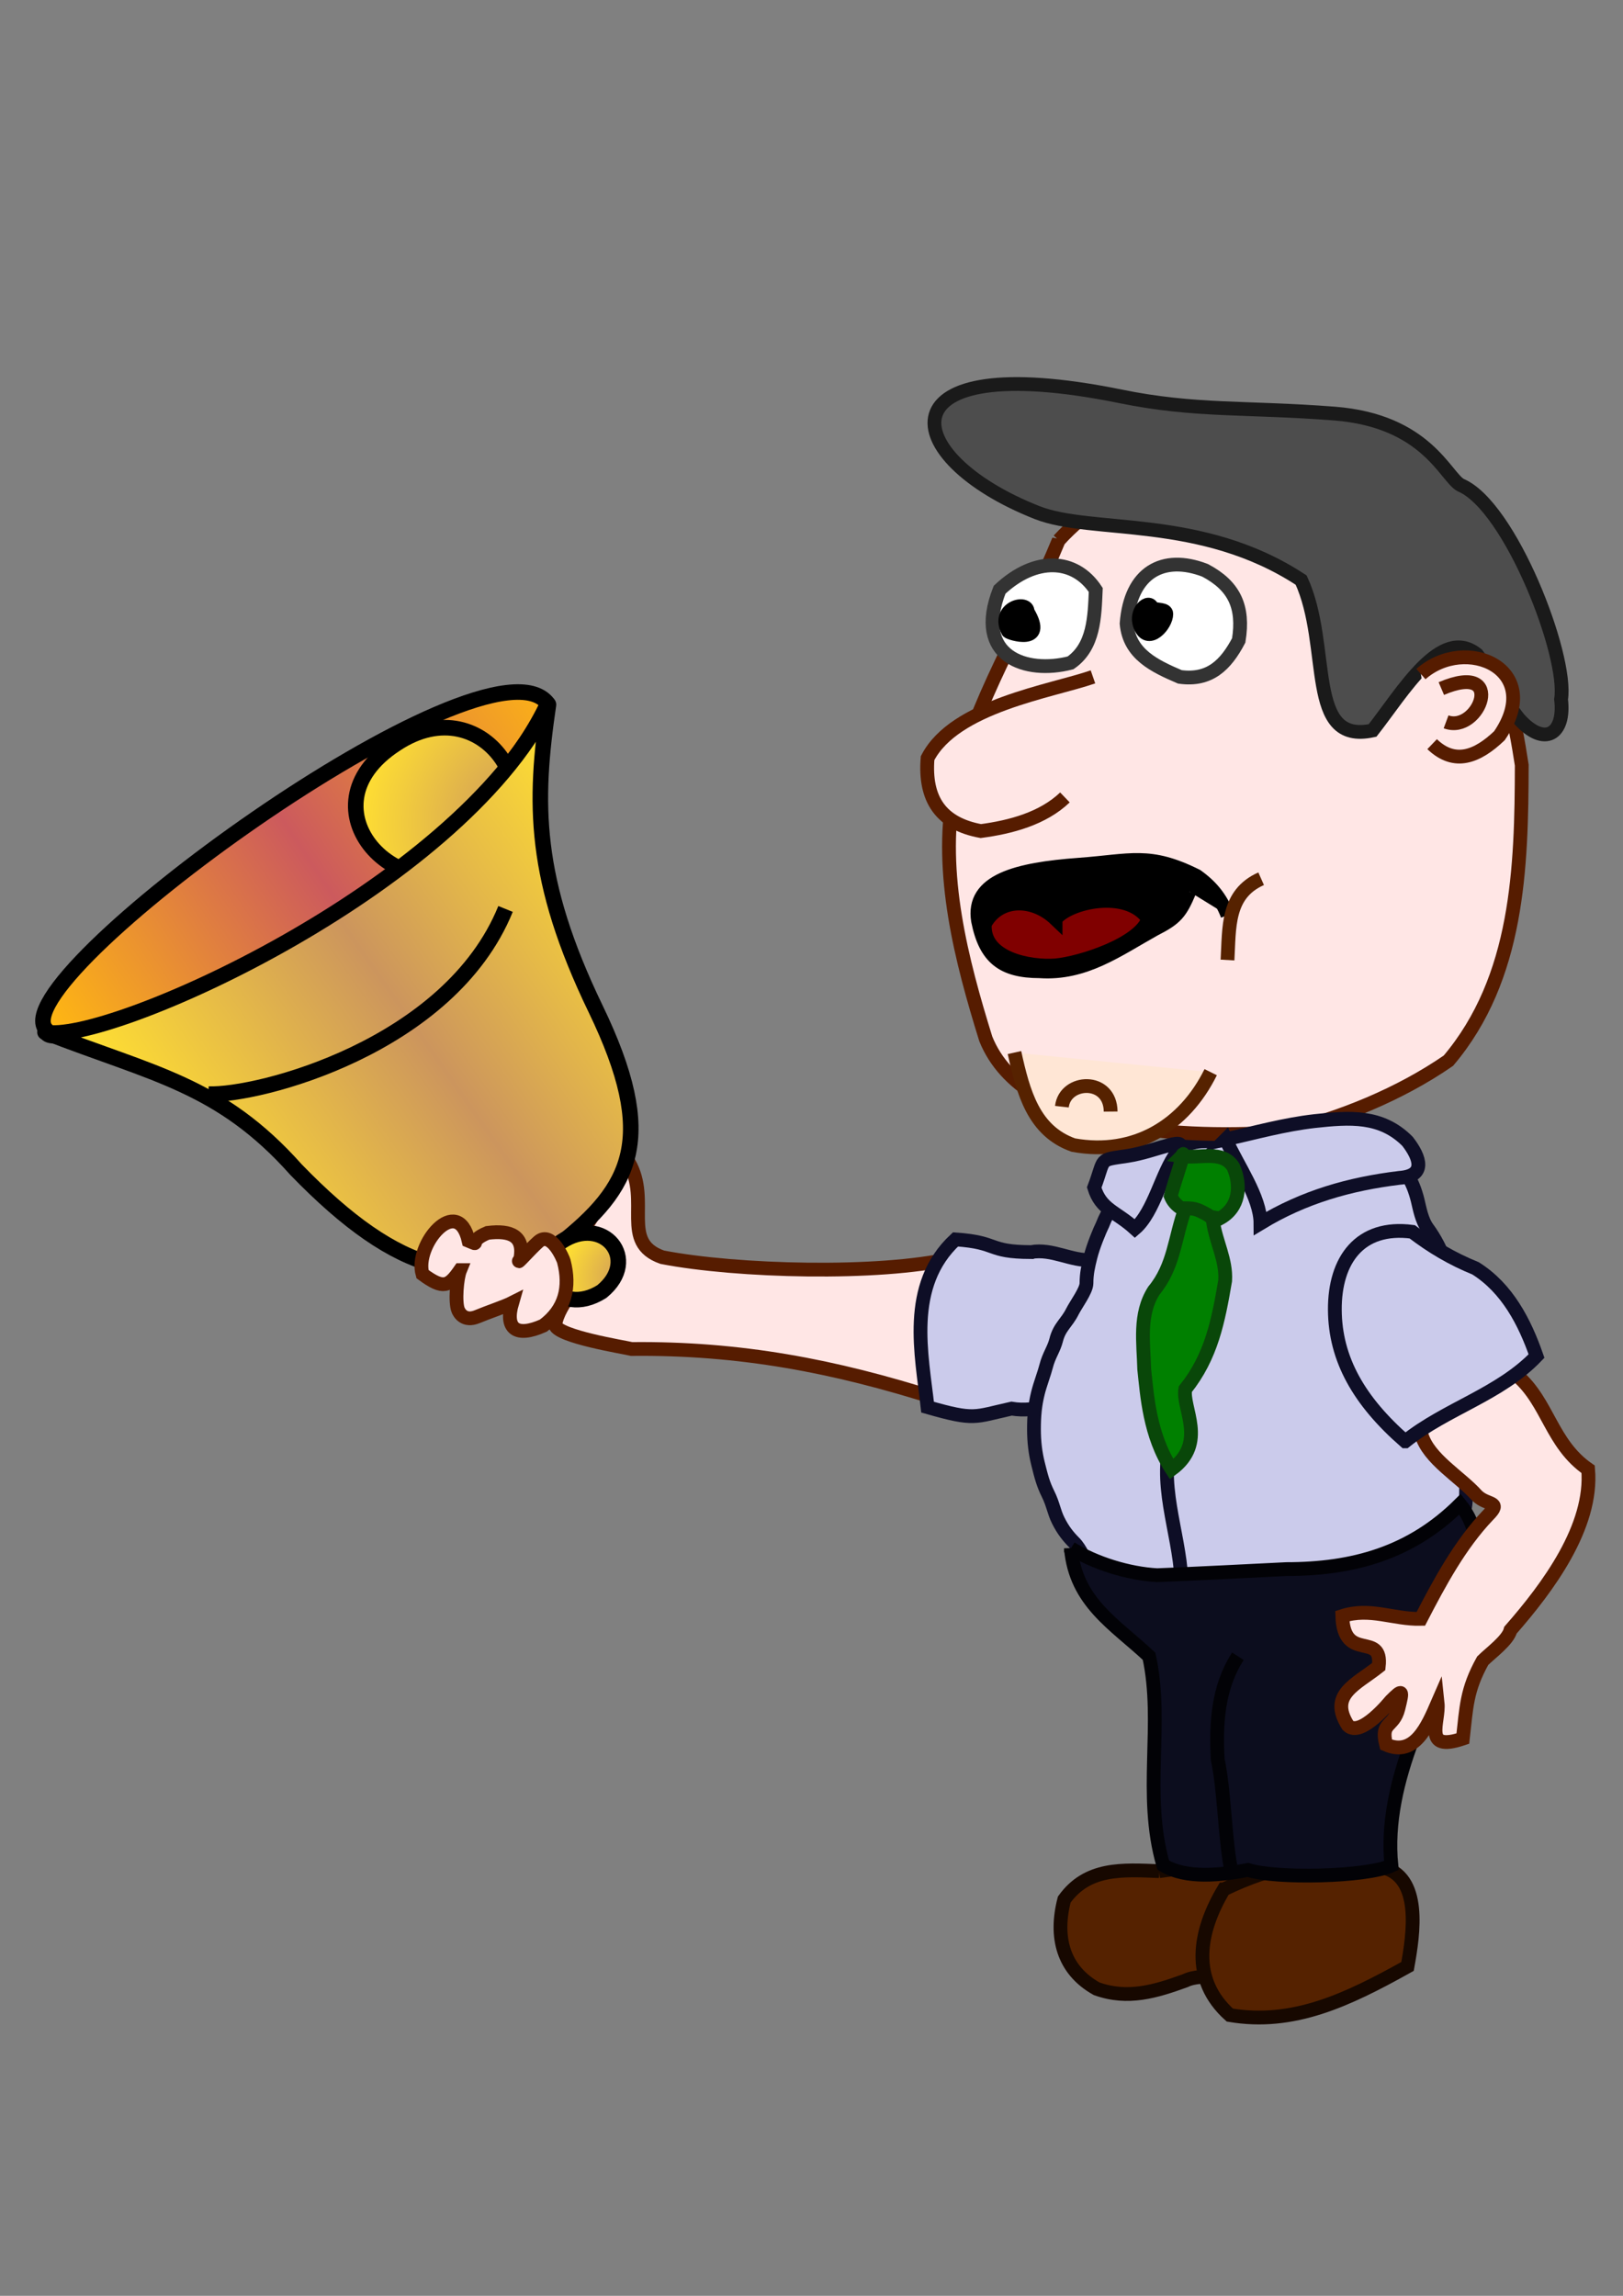<?xml version="1.0" encoding="UTF-8" standalone="no"?>
<!-- Created with Inkscape (http://www.inkscape.org/) -->

<svg
   xmlns:dc="http://purl.org/dc/elements/1.1/"
   xmlns:cc="http://creativecommons.org/ns#"
   xmlns:rdf="http://www.w3.org/1999/02/22-rdf-syntax-ns#"
   xmlns:svg="http://www.w3.org/2000/svg"
   xmlns="http://www.w3.org/2000/svg"
   xmlns:xlink="http://www.w3.org/1999/xlink"
   xmlns:sodipodi="http://sodipodi.sourceforge.net/DTD/sodipodi-0.dtd"
   xmlns:inkscape="http://www.inkscape.org/namespaces/inkscape"
   width="744.094"
   height="1052.362"
   id="svg2"
   version="1.1"
   inkscape:version="0.48.4 r9939"
   sodipodi:docname="Man Holding a lamp.svg">
  <rect width="100%" height="100%" fill="#808080" stroke="none"/>
  <defs
     id="defs4">
    <linearGradient
       spreadMethod="reflect"
       gradientUnits="userSpaceOnUse"
       y2="813.284"
       x2="26.956"
       y1="813.285"
       x1="120.971"
       id="linearGradient562"
       xlink:href="#linearGradient563"
       gradientTransform="scale(2.104,0.475)" />
    <linearGradient
       spreadMethod="reflect"
       gradientUnits="userSpaceOnUse"
       y2="263.856"
       x2="68.627"
       y1="261.134"
       x1="226.291"
       id="linearGradient561"
       xlink:href="#linearGradient556"
       gradientTransform="scale(1.136,0.88)" />
    <radialGradient
       spreadMethod="pad"
       gradientUnits="userSpaceOnUse"
       r="44.683"
       fy="47.873"
       fx="215.952"
       cy="47.873"
       cx="215.952"
       id="radialGradient560"
       xlink:href="#linearGradient556"
       gradientTransform="scale(1.067,0.938)" />
    <radialGradient
       spreadMethod="pad"
       gradientUnits="userSpaceOnUse"
       r="105.413"
       fy="299.079"
       fx="122.403"
       cy="299.079"
       cx="122.403"
       id="radialGradient559"
       xlink:href="#linearGradient556"
       gradientTransform="scale(1.038,0.963)" />
    <linearGradient
       id="linearGradient556">
      <stop
         id="stop557"
         offset="0"
         style="stop-color:#cc955d;stop-opacity:1;" />
      <stop
         id="stop558"
         offset="1"
         style="stop-color:#ffdf32;stop-opacity:1;" />
    </linearGradient>
    <linearGradient
       id="linearGradient563">
      <stop
         id="stop564"
         offset="0"
         style="stop-color:#cc5a5d;stop-opacity:1;" />
      <stop
         id="stop565"
         offset="1"
         style="stop-color:#ffb712;stop-opacity:1;" />
    </linearGradient>
    <linearGradient
       inkscape:collect="always"
       xlink:href="#linearGradient563"
       id="linearGradient3337"
       gradientUnits="userSpaceOnUse"
       gradientTransform="scale(2.104,0.475)"
       spreadMethod="reflect"
       x1="120.971"
       y1="813.285"
       x2="26.956"
       y2="813.284" />
    <radialGradient
       inkscape:collect="always"
       xlink:href="#linearGradient556"
       id="radialGradient3339"
       gradientUnits="userSpaceOnUse"
       gradientTransform="scale(1.038,0.963)"
       spreadMethod="pad"
       cx="122.403"
       cy="299.079"
       fx="122.403"
       fy="299.079"
       r="105.413" />
    <linearGradient
       inkscape:collect="always"
       xlink:href="#linearGradient556"
       id="linearGradient3341"
       gradientUnits="userSpaceOnUse"
       gradientTransform="scale(1.136,0.88)"
       spreadMethod="reflect"
       x1="226.291"
       y1="261.134"
       x2="68.627"
       y2="263.856" />
    <radialGradient
       inkscape:collect="always"
       xlink:href="#linearGradient556"
       id="radialGradient3343"
       gradientUnits="userSpaceOnUse"
       gradientTransform="scale(1.067,0.938)"
       spreadMethod="pad"
       cx="215.952"
       cy="47.873"
       fx="215.952"
       fy="47.873"
       r="44.683" />
    <radialGradient
       gradientTransform="matrix(0.163,7.0997337e-2,-4.6337377e-2,0.106,235.507,724.004)"
       gradientUnits="userSpaceOnUse"
       r="291"
       fy="828.613"
       fx="235.366"
       cy="828.613"
       cx="235.366"
       id="radialGradient12880"
       xlink:href="#linearGradient4110"
       inkscape:collect="always" />
    <linearGradient
       id="linearGradient4110">
      <stop
         id="stop4112"
         offset="0"
         style="stop-color:#6e6e6e;stop-opacity:1;" />
      <stop
         id="stop4114"
         offset="1"
         style="stop-color:#280b0b;stop-opacity:1;" />
    </linearGradient>
    <linearGradient
       id="linearGradient11897">
      <stop
         style="stop-color:#6e6e6e;stop-opacity:1;"
         offset="0"
         id="stop11899" />
      <stop
         style="stop-color:#000000;stop-opacity:1"
         offset="1"
         id="stop11901" />
    </linearGradient>
    <linearGradient
       y2="10.944"
       x2="162.372"
       y1="149.221"
       x1="125.659"
       gradientTransform="scale(1.303,0.767)"
       gradientUnits="userSpaceOnUse"
       id="linearGradient3033"
       xlink:href="#linearGradient3655-2"
       inkscape:collect="always" />
    <linearGradient
       y2="10.944"
       x2="162.372"
       y1="149.221"
       x1="125.659"
       gradientTransform="scale(1.303,0.767)"
       gradientUnits="userSpaceOnUse"
       id="linearGradient3022"
       xlink:href="#linearGradient3655-2"
       inkscape:collect="always" />
    <linearGradient
       id="linearGradient3655-2">
      <stop
         offset="0"
         id="stop3657-4"
         stop-color="#00d100" />
      <stop
         offset="1"
         id="stop3659-5"
         stop-color="#009e00" />
    </linearGradient>
    <linearGradient
       gradientUnits="userSpaceOnUse"
       gradientTransform="scale(1.303,0.767)"
       xlink:href="#linearGradient3655-2"
       id="linearGradient3768-6"
       x1="125.659"
       y1="149.221"
       x2="162.372"
       y2="10.944" />
    <filter
       color-interpolation-filters="sRGB"
       id="filter3836-4"
       x="-0.114"
       width="1.228"
       y="-0.405"
       height="1.811">
      <feGaussianBlur
         stdDeviation="10.303"
         id="feGaussianBlur3838-9" />
    </filter>
    <radialGradient
       inkscape:collect="always"
       xlink:href="#linearGradient3269"
       id="radialGradient2735"
       gradientUnits="userSpaceOnUse"
       gradientTransform="matrix(-0.497,0.883,-1.023,-0.576,1129.941,1023.207)"
       cx="202.027"
       cy="669.08"
       fx="202.027"
       fy="669.08"
       r="155.608" />
    <linearGradient
       inkscape:collect="always"
       xlink:href="#linearGradient3491"
       id="linearGradient2726"
       gradientUnits="userSpaceOnUse"
       gradientTransform="translate(66.155,-45.908)"
       x1="339.93"
       y1="352.973"
       x2="379.567"
       y2="333.932" />
    <linearGradient
       inkscape:collect="always"
       xlink:href="#linearGradient3737"
       id="linearGradient2721"
       gradientUnits="userSpaceOnUse"
       x1="527.714"
       y1="573.79"
       x2="153.306"
       y2="401.497"
       gradientTransform="translate(66.449,-46.793)" />
    <linearGradient
       inkscape:collect="always"
       xlink:href="#linearGradient3338"
       id="linearGradient2675"
       gradientUnits="userSpaceOnUse"
       gradientTransform="translate(-23.697,4.739)"
       x1="470.632"
       y1="389.308"
       x2="633.447"
       y2="460.885" />
    <linearGradient
       inkscape:collect="always"
       xlink:href="#linearGradient3273"
       id="linearGradient2673"
       gradientUnits="userSpaceOnUse"
       gradientTransform="translate(31.136,36.574)"
       x1="757.614"
       y1="506.768"
       x2="601.966"
       y2="484.651" />
    <radialGradient
       inkscape:collect="always"
       xlink:href="#linearGradient3841"
       id="radialGradient2671"
       gradientUnits="userSpaceOnUse"
       gradientTransform="matrix(-1.046,0.015,-0.583,-0.415,1329.512,722.239)"
       cx="526.066"
       cy="434.439"
       fx="526.066"
       fy="434.439"
       r="120.063" />
    <linearGradient
       inkscape:collect="always"
       xlink:href="#linearGradient3283"
       id="linearGradient2669"
       gradientUnits="userSpaceOnUse"
       gradientTransform="translate(31.136,36.574)"
       x1="815.253"
       y1="550.737"
       x2="602.342"
       y2="531.78" />
    <linearGradient
       inkscape:collect="always"
       xlink:href="#linearGradient3328"
       id="linearGradient2667"
       gradientUnits="userSpaceOnUse"
       gradientTransform="translate(-23.697,4.739)"
       x1="392.719"
       y1="440.656"
       x2="592.475"
       y2="568.403" />
    <linearGradient
       inkscape:collect="always"
       xlink:href="#linearGradient3529"
       id="linearGradient2665"
       gradientUnits="userSpaceOnUse"
       x1="612.449"
       y1="448.62"
       x2="571.336"
       y2="434.359" />
    <linearGradient
       inkscape:collect="always"
       xlink:href="#linearGradient3737"
       id="linearGradient2663"
       gradientUnits="userSpaceOnUse"
       x1="527.714"
       y1="573.79"
       x2="153.306"
       y2="401.497" />
    <linearGradient
       inkscape:collect="always"
       xlink:href="#linearGradient3491"
       id="linearGradient2661"
       gradientUnits="userSpaceOnUse"
       gradientTransform="translate(-0.295,0.884)"
       x1="339.93"
       y1="352.973"
       x2="379.567"
       y2="333.932" />
    <radialGradient
       inkscape:collect="always"
       xlink:href="#linearGradient3269"
       id="radialGradient2659"
       gradientUnits="userSpaceOnUse"
       gradientTransform="matrix(-0.497,0.883,-1.023,-0.576,1063.492,1069.999)"
       cx="202.027"
       cy="669.08"
       fx="202.027"
       fy="669.08"
       r="155.608" />
    <linearGradient
       inkscape:collect="always"
       xlink:href="#linearGradient3547"
       id="linearGradient2657"
       gradientUnits="userSpaceOnUse"
       gradientTransform="matrix(0.564,0,0,0.574,91.965,160.494)"
       x1="210.882"
       y1="313.842"
       x2="435.319"
       y2="313.842" />
    <filter
       color-interpolation-filters="sRGB"
       inkscape:collect="always"
       id="filter3620"
       x="-0.115"
       width="1.23"
       y="-0.041"
       height="1.081">
      <feGaussianBlur
         inkscape:collect="always"
         stdDeviation="0.736"
         id="feGaussianBlur3622" />
    </filter>
    <filter
       color-interpolation-filters="sRGB"
       inkscape:collect="always"
       id="filter3592"
       x="-0.031"
       width="1.061"
       y="-1.735"
       height="4.47">
      <feGaussianBlur
         inkscape:collect="always"
         stdDeviation="0.808"
         id="feGaussianBlur3594" />
    </filter>
    <linearGradient
       inkscape:collect="always"
       xlink:href="#linearGradient3529"
       id="linearGradient3535"
       x1="612.449"
       y1="448.62"
       x2="571.336"
       y2="434.359"
       gradientUnits="userSpaceOnUse" />
    <linearGradient
       inkscape:collect="always"
       xlink:href="#linearGradient3338"
       id="linearGradient3525"
       gradientUnits="userSpaceOnUse"
       gradientTransform="translate(-23.697,4.739)"
       x1="470.632"
       y1="389.308"
       x2="633.447"
       y2="460.885" />
    <linearGradient
       inkscape:collect="always"
       xlink:href="#linearGradient3273"
       id="linearGradient3523"
       gradientUnits="userSpaceOnUse"
       gradientTransform="translate(31.136,36.574)"
       x1="757.614"
       y1="506.768"
       x2="601.966"
       y2="484.651" />
    <radialGradient
       inkscape:collect="always"
       xlink:href="#linearGradient3841"
       id="radialGradient3521"
       gradientUnits="userSpaceOnUse"
       gradientTransform="matrix(-1.046,0.015,-0.583,-0.415,1329.512,722.239)"
       cx="526.066"
       cy="434.439"
       fx="526.066"
       fy="434.439"
       r="120.063" />
    <linearGradient
       inkscape:collect="always"
       xlink:href="#linearGradient3283"
       id="linearGradient3519"
       gradientUnits="userSpaceOnUse"
       gradientTransform="translate(31.136,36.574)"
       x1="815.253"
       y1="550.737"
       x2="602.342"
       y2="531.78" />
    <linearGradient
       inkscape:collect="always"
       xlink:href="#linearGradient3328"
       id="linearGradient3517"
       gradientUnits="userSpaceOnUse"
       gradientTransform="translate(-23.697,4.739)"
       x1="392.719"
       y1="440.656"
       x2="592.475"
       y2="568.403" />
    <inkscape:perspective
       id="perspective3503"
       inkscape:persp3d-origin="0.5 : 0.33333333 : 1"
       inkscape:vp_z="1 : 0.5 : 1"
       inkscape:vp_y="0 : 1000 : 0"
       inkscape:vp_x="0 : 0.5 : 1"
       sodipodi:type="inkscape:persp3d" />
    <linearGradient
       inkscape:collect="always"
       xlink:href="#linearGradient3338"
       id="linearGradient3474"
       gradientUnits="userSpaceOnUse"
       gradientTransform="translate(-23.697,4.739)"
       x1="470.632"
       y1="389.308"
       x2="633.447"
       y2="460.885" />
    <linearGradient
       inkscape:collect="always"
       xlink:href="#linearGradient3273"
       id="linearGradient3472"
       gradientUnits="userSpaceOnUse"
       gradientTransform="translate(31.136,36.574)"
       x1="757.614"
       y1="506.768"
       x2="601.966"
       y2="484.651" />
    <radialGradient
       inkscape:collect="always"
       xlink:href="#linearGradient3841"
       id="radialGradient3470"
       gradientUnits="userSpaceOnUse"
       gradientTransform="matrix(-1.046,0.015,-0.583,-0.415,1329.512,722.239)"
       cx="526.066"
       cy="434.439"
       fx="526.066"
       fy="434.439"
       r="120.063" />
    <linearGradient
       inkscape:collect="always"
       xlink:href="#linearGradient3283"
       id="linearGradient3468"
       gradientUnits="userSpaceOnUse"
       gradientTransform="translate(31.136,36.574)"
       x1="815.253"
       y1="550.737"
       x2="602.342"
       y2="531.78" />
    <linearGradient
       inkscape:collect="always"
       xlink:href="#linearGradient3328"
       id="linearGradient3466"
       gradientUnits="userSpaceOnUse"
       gradientTransform="translate(-23.697,4.739)"
       x1="392.719"
       y1="440.656"
       x2="592.475"
       y2="568.403" />
    <linearGradient
       inkscape:collect="always"
       xlink:href="#linearGradient3328"
       id="linearGradient3452"
       gradientUnits="userSpaceOnUse"
       x1="392.719"
       y1="440.656"
       x2="592.475"
       y2="568.403"
       gradientTransform="translate(-23.697,4.739)" />
    <linearGradient
       inkscape:collect="always"
       xlink:href="#linearGradient3283"
       id="linearGradient3449"
       gradientUnits="userSpaceOnUse"
       gradientTransform="translate(31.136,36.574)"
       x1="815.253"
       y1="550.737"
       x2="602.342"
       y2="531.78" />
    <linearGradient
       inkscape:collect="always"
       xlink:href="#linearGradient3273"
       id="linearGradient3442"
       gradientUnits="userSpaceOnUse"
       gradientTransform="translate(31.136,36.574)"
       x1="757.614"
       y1="506.768"
       x2="601.966"
       y2="484.651" />
    <linearGradient
       inkscape:collect="always"
       xlink:href="#linearGradient3338"
       id="linearGradient3439"
       gradientUnits="userSpaceOnUse"
       x1="470.632"
       y1="389.308"
       x2="633.447"
       y2="460.885"
       gradientTransform="translate(-23.697,4.739)" />
    <linearGradient
       inkscape:collect="always"
       xlink:href="#linearGradient3338"
       id="linearGradient3436"
       gradientUnits="userSpaceOnUse"
       x1="470.632"
       y1="389.308"
       x2="633.447"
       y2="460.885" />
    <linearGradient
       inkscape:collect="always"
       xlink:href="#linearGradient3273"
       id="linearGradient3434"
       gradientUnits="userSpaceOnUse"
       gradientTransform="translate(54.833,31.835)"
       x1="757.614"
       y1="506.768"
       x2="601.966"
       y2="484.651" />
    <radialGradient
       inkscape:collect="always"
       xlink:href="#linearGradient3841"
       id="radialGradient3432"
       gradientUnits="userSpaceOnUse"
       gradientTransform="matrix(-1.046,0.015,-0.583,-0.415,1329.512,722.239)"
       cx="526.066"
       cy="434.439"
       fx="526.066"
       fy="434.439"
       r="120.063" />
    <linearGradient
       inkscape:collect="always"
       xlink:href="#linearGradient3783"
       id="linearGradient3430"
       gradientUnits="userSpaceOnUse"
       x1="526.066"
       y1="559.242"
       x2="526.066"
       y2="549.763" />
    <linearGradient
       inkscape:collect="always"
       xlink:href="#linearGradient3283"
       id="linearGradient3428"
       gradientUnits="userSpaceOnUse"
       gradientTransform="translate(54.833,31.835)"
       x1="815.253"
       y1="550.737"
       x2="602.342"
       y2="531.78" />
    <linearGradient
       inkscape:collect="always"
       xlink:href="#linearGradient3328"
       id="linearGradient3426"
       gradientUnits="userSpaceOnUse"
       x1="392.719"
       y1="440.656"
       x2="592.475"
       y2="568.403" />
    <linearGradient
       inkscape:collect="always"
       xlink:href="#linearGradient3328"
       id="linearGradient3412"
       gradientUnits="userSpaceOnUse"
       x1="392.719"
       y1="440.656"
       x2="592.475"
       y2="568.403" />
    <linearGradient
       inkscape:collect="always"
       xlink:href="#linearGradient3283"
       id="linearGradient3409"
       gradientUnits="userSpaceOnUse"
       gradientTransform="translate(54.833,31.835)"
       x1="815.253"
       y1="550.737"
       x2="602.342"
       y2="531.78" />
    <linearGradient
       inkscape:collect="always"
       xlink:href="#linearGradient3273"
       id="linearGradient3402"
       gradientUnits="userSpaceOnUse"
       gradientTransform="translate(54.833,31.835)"
       x1="757.614"
       y1="506.768"
       x2="601.966"
       y2="484.651" />
    <linearGradient
       inkscape:collect="always"
       xlink:href="#linearGradient3338"
       id="linearGradient3399"
       gradientUnits="userSpaceOnUse"
       x1="470.632"
       y1="389.308"
       x2="633.447"
       y2="460.885" />
    <linearGradient
       inkscape:collect="always"
       xlink:href="#linearGradient3338"
       id="linearGradient3396"
       gradientUnits="userSpaceOnUse"
       x1="470.632"
       y1="389.308"
       x2="633.447"
       y2="460.885" />
    <linearGradient
       inkscape:collect="always"
       xlink:href="#linearGradient3273"
       id="linearGradient3394"
       gradientUnits="userSpaceOnUse"
       gradientTransform="translate(54.833,31.835)"
       x1="757.614"
       y1="506.768"
       x2="601.966"
       y2="484.651" />
    <radialGradient
       inkscape:collect="always"
       xlink:href="#linearGradient3841"
       id="radialGradient3392"
       gradientUnits="userSpaceOnUse"
       gradientTransform="matrix(-1.046,0.015,-0.583,-0.415,1329.512,722.239)"
       cx="526.066"
       cy="434.439"
       fx="526.066"
       fy="434.439"
       r="120.063" />
    <linearGradient
       inkscape:collect="always"
       xlink:href="#linearGradient3783"
       id="linearGradient3390"
       gradientUnits="userSpaceOnUse"
       x1="526.066"
       y1="559.242"
       x2="526.066"
       y2="549.763" />
    <linearGradient
       inkscape:collect="always"
       xlink:href="#linearGradient3283"
       id="linearGradient3388"
       gradientUnits="userSpaceOnUse"
       gradientTransform="translate(54.833,31.835)"
       x1="815.253"
       y1="550.737"
       x2="602.342"
       y2="531.78" />
    <linearGradient
       inkscape:collect="always"
       xlink:href="#linearGradient3328"
       id="linearGradient3386"
       gradientUnits="userSpaceOnUse"
       x1="392.719"
       y1="440.656"
       x2="592.475"
       y2="568.403" />
    <linearGradient
       inkscape:collect="always"
       xlink:href="#linearGradient3338"
       id="linearGradient3344"
       x1="470.632"
       y1="389.308"
       x2="633.447"
       y2="460.885"
       gradientUnits="userSpaceOnUse" />
    <linearGradient
       inkscape:collect="always"
       xlink:href="#linearGradient3328"
       id="linearGradient3334"
       x1="392.719"
       y1="440.656"
       x2="592.475"
       y2="568.403"
       gradientUnits="userSpaceOnUse" />
    <linearGradient
       inkscape:collect="always"
       xlink:href="#linearGradient3283"
       id="linearGradient3320"
       gradientUnits="userSpaceOnUse"
       x1="815.253"
       y1="550.737"
       x2="602.342"
       y2="531.78"
       gradientTransform="translate(54.833,31.835)" />
    <linearGradient
       inkscape:collect="always"
       xlink:href="#linearGradient3273"
       id="linearGradient3313"
       gradientUnits="userSpaceOnUse"
       x1="757.614"
       y1="506.768"
       x2="601.966"
       y2="484.651"
       gradientTransform="translate(54.833,31.835)" />
    <filter
       color-interpolation-filters="sRGB"
       inkscape:collect="always"
       id="filter3308">
      <feGaussianBlur
         inkscape:collect="always"
         stdDeviation="2.702"
         id="feGaussianBlur3310" />
    </filter>
    <linearGradient
       inkscape:collect="always"
       xlink:href="#linearGradient3273"
       id="linearGradient3306"
       gradientUnits="userSpaceOnUse"
       x1="757.614"
       y1="506.768"
       x2="601.966"
       y2="484.651" />
    <radialGradient
       inkscape:collect="always"
       xlink:href="#linearGradient3841"
       id="radialGradient3304"
       gradientUnits="userSpaceOnUse"
       gradientTransform="matrix(-1.046,0.015,-0.583,-0.415,1329.512,722.239)"
       cx="526.066"
       cy="434.439"
       fx="526.066"
       fy="434.439"
       r="120.063" />
    <linearGradient
       inkscape:collect="always"
       xlink:href="#linearGradient3783"
       id="linearGradient3302"
       gradientUnits="userSpaceOnUse"
       x1="526.066"
       y1="559.242"
       x2="526.066"
       y2="549.763" />
    <linearGradient
       inkscape:collect="always"
       xlink:href="#linearGradient3283"
       id="linearGradient3300"
       gradientUnits="userSpaceOnUse"
       x1="815.253"
       y1="550.737"
       x2="602.342"
       y2="531.78" />
    <linearGradient
       inkscape:collect="always"
       xlink:href="#linearGradient3283"
       id="linearGradient3289"
       x1="815.253"
       y1="550.737"
       x2="602.342"
       y2="531.78"
       gradientUnits="userSpaceOnUse" />
    <linearGradient
       inkscape:collect="always"
       xlink:href="#linearGradient3273"
       id="linearGradient3279"
       x1="757.614"
       y1="506.768"
       x2="601.966"
       y2="484.651"
       gradientUnits="userSpaceOnUse" />
    <radialGradient
       inkscape:collect="always"
       xlink:href="#linearGradient3841"
       id="radialGradient3992"
       gradientUnits="userSpaceOnUse"
       gradientTransform="matrix(-1.046,0.015,-0.583,-0.415,1329.512,722.239)"
       cx="526.066"
       cy="434.439"
       fx="526.066"
       fy="434.439"
       r="120.063" />
    <filter
       color-interpolation-filters="sRGB"
       inkscape:collect="always"
       id="filter3980">
      <feGaussianBlur
         inkscape:collect="always"
         stdDeviation="1.202"
         id="feGaussianBlur3982" />
    </filter>
    <linearGradient
       inkscape:collect="always"
       xlink:href="#linearGradient3783"
       id="linearGradient3974"
       gradientUnits="userSpaceOnUse"
       x1="526.066"
       y1="559.242"
       x2="526.066"
       y2="549.763" />
    <filter
       color-interpolation-filters="sRGB"
       inkscape:collect="always"
       id="filter3771">
      <feGaussianBlur
         inkscape:collect="always"
         stdDeviation="2.548"
         id="feGaussianBlur3773" />
    </filter>
    <filter
       color-interpolation-filters="sRGB"
       inkscape:collect="always"
       id="filter3731">
      <feGaussianBlur
         inkscape:collect="always"
         stdDeviation="0.479"
         id="feGaussianBlur3733" />
    </filter>
    <filter
       color-interpolation-filters="sRGB"
       inkscape:collect="always"
       id="filter3727">
      <feGaussianBlur
         inkscape:collect="always"
         stdDeviation="0.479"
         id="feGaussianBlur3729" />
    </filter>
    <filter
       color-interpolation-filters="sRGB"
       inkscape:collect="always"
       id="filter3715"
       x="-0.403"
       width="1.806"
       y="-0.019"
       height="1.038">
      <feGaussianBlur
         inkscape:collect="always"
         stdDeviation="3.156"
         id="feGaussianBlur3717" />
    </filter>
    <filter
       color-interpolation-filters="sRGB"
       inkscape:collect="always"
       id="filter3699"
       x="-0.496"
       width="1.993"
       y="-0.017"
       height="1.034">
      <feGaussianBlur
         inkscape:collect="always"
         stdDeviation="2.649"
         id="feGaussianBlur3701" />
    </filter>
    <filter
       color-interpolation-filters="sRGB"
       inkscape:collect="always"
       id="filter3687"
       x="-0.863"
       width="2.726"
       y="-0.018"
       height="1.037">
      <feGaussianBlur
         inkscape:collect="always"
         stdDeviation="2.882"
         id="feGaussianBlur3689" />
    </filter>
    <inkscape:perspective
       id="perspective3590"
       inkscape:persp3d-origin="0.5 : 0.33333333 : 1"
       inkscape:vp_z="1 : 0.5 : 1"
       inkscape:vp_y="0 : 1000 : 0"
       inkscape:vp_x="0 : 0.5 : 1"
       sodipodi:type="inkscape:persp3d" />
    <filter
       color-interpolation-filters="sRGB"
       inkscape:collect="always"
       id="filter3567">
      <feGaussianBlur
         inkscape:collect="always"
         stdDeviation="1.492"
         id="feGaussianBlur3569" />
    </filter>
    <filter
       color-interpolation-filters="sRGB"
       inkscape:collect="always"
       id="filter3543">
      <feGaussianBlur
         inkscape:collect="always"
         stdDeviation="2.564"
         id="feGaussianBlur3545" />
    </filter>
    <filter
       color-interpolation-filters="sRGB"
       inkscape:collect="always"
       id="filter3452"
       x="-0.03"
       width="1.06"
       y="-6.046"
       height="13.092">
      <feGaussianBlur
         inkscape:collect="always"
         stdDeviation="0.352"
         id="feGaussianBlur3454" />
    </filter>
    <filter
       color-interpolation-filters="sRGB"
       inkscape:collect="always"
       id="filter3448"
       x="-0.03"
       width="1.06"
       y="-6.046"
       height="13.092">
      <feGaussianBlur
         inkscape:collect="always"
         stdDeviation="0.352"
         id="feGaussianBlur3450" />
    </filter>
    <linearGradient
       inkscape:collect="always"
       id="linearGradient3269">
      <stop
         style="stop-color:#ffffff;stop-opacity:1;"
         offset="0"
         id="stop3271" />
      <stop
         style="stop-color:#ffffff;stop-opacity:0;"
         offset="1"
         id="stop3273" />
    </linearGradient>
    <inkscape:perspective
       sodipodi:type="inkscape:persp3d"
       inkscape:vp_x="0 : 500 : 1"
       inkscape:vp_y="0 : 1000 : 0"
       inkscape:vp_z="800 : 500 : 1"
       inkscape:persp3d-origin="400 : 333.33333 : 1"
       id="perspective66" />
    <linearGradient
       id="linearGradient3491">
      <stop
         style="stop-color:#ffffff;stop-opacity:1;"
         offset="0"
         id="stop3493" />
      <stop
         style="stop-color:#000000;stop-opacity:1;"
         offset="1"
         id="stop3495" />
    </linearGradient>
    <linearGradient
       inkscape:collect="always"
       id="linearGradient3547">
      <stop
         style="stop-color:#ffffff;stop-opacity:1;"
         offset="0"
         id="stop3549" />
      <stop
         style="stop-color:#ffffff;stop-opacity:0;"
         offset="1"
         id="stop3551" />
    </linearGradient>
    <linearGradient
       inkscape:collect="always"
       id="linearGradient3737">
      <stop
         style="stop-color:#ffffff;stop-opacity:1;"
         offset="0"
         id="stop3739" />
      <stop
         style="stop-color:#ffffff;stop-opacity:0;"
         offset="1"
         id="stop3741" />
    </linearGradient>
    <linearGradient
       id="linearGradient3783">
      <stop
         style="stop-color:#ff0000;stop-opacity:1;"
         offset="0"
         id="stop3785" />
      <stop
         style="stop-color:#d40000;stop-opacity:1;"
         offset="1"
         id="stop3787" />
    </linearGradient>
    <linearGradient
       id="linearGradient3801">
      <stop
         style="stop-color:#aa0000;stop-opacity:1;"
         offset="0"
         id="stop3803" />
      <stop
         style="stop-color:#ff0000;stop-opacity:1;"
         offset="1"
         id="stop3805" />
    </linearGradient>
    <linearGradient
       id="linearGradient3823">
      <stop
         style="stop-color:#ffffff;stop-opacity:1;"
         offset="0"
         id="stop3825" />
      <stop
         style="stop-color:#cccccc;stop-opacity:0.985;"
         offset="1"
         id="stop3827" />
    </linearGradient>
    <linearGradient
       id="linearGradient3831">
      <stop
         style="stop-color:#ffffff;stop-opacity:1;"
         offset="0"
         id="stop3833" />
      <stop
         style="stop-color:#8e8e8e;stop-opacity:0"
         offset="1"
         id="stop3835" />
    </linearGradient>
    <linearGradient
       id="linearGradient3841">
      <stop
         style="stop-color:#ffffff;stop-opacity:1;"
         offset="0"
         id="stop3843" />
      <stop
         style="stop-color:#cccccc;stop-opacity:1;"
         offset="1"
         id="stop3845" />
    </linearGradient>
    <linearGradient
       id="linearGradient3956">
      <stop
         style="stop-color:#ffd42a;stop-opacity:1;"
         offset="0"
         id="stop3958" />
      <stop
         style="stop-color:#ffffff;stop-opacity:1;"
         offset="1"
         id="stop3960" />
    </linearGradient>
    <linearGradient
       id="linearGradient3996">
      <stop
         style="stop-color:#ffffff;stop-opacity:0;"
         offset="0"
         id="stop3998" />
      <stop
         style="stop-color:#000000;stop-opacity:0"
         offset="1"
         id="stop4000" />
    </linearGradient>
    <linearGradient
       inkscape:collect="always"
       id="linearGradient3273">
      <stop
         style="stop-color:#ffffff;stop-opacity:1;"
         offset="0"
         id="stop3275" />
      <stop
         style="stop-color:#ffffff;stop-opacity:0;"
         offset="1"
         id="stop3277" />
    </linearGradient>
    <linearGradient
       inkscape:collect="always"
       id="linearGradient3283">
      <stop
         style="stop-color:#ffffff;stop-opacity:1;"
         offset="0"
         id="stop3285" />
      <stop
         style="stop-color:#ffffff;stop-opacity:0;"
         offset="1"
         id="stop3287" />
    </linearGradient>
    <linearGradient
       inkscape:collect="always"
       id="linearGradient3328">
      <stop
         style="stop-color:#000000;stop-opacity:1;"
         offset="0"
         id="stop3330" />
      <stop
         style="stop-color:#000000;stop-opacity:0;"
         offset="1"
         id="stop3332" />
    </linearGradient>
    <linearGradient
       inkscape:collect="always"
       id="linearGradient3338">
      <stop
         style="stop-color:#000000;stop-opacity:1;"
         offset="0"
         id="stop3340" />
      <stop
         style="stop-color:#000000;stop-opacity:0;"
         offset="1"
         id="stop3342" />
    </linearGradient>
    <linearGradient
       inkscape:collect="always"
       id="linearGradient3529">
      <stop
         style="stop-color:#ffffff;stop-opacity:1;"
         offset="0"
         id="stop3531" />
      <stop
         style="stop-color:#ffffff;stop-opacity:0;"
         offset="1"
         id="stop3533" />
    </linearGradient>
    <linearGradient
       inkscape:collect="always"
       xlink:href="#linearGradient3547"
       id="linearGradient3701"
       gradientUnits="userSpaceOnUse"
       gradientTransform="matrix(0.564,0,0,0.574,91.965,160.494)"
       x1="210.882"
       y1="313.842"
       x2="435.319"
       y2="313.842" />
    <radialGradient
       inkscape:collect="always"
       xlink:href="#linearGradient3269"
       id="radialGradient3703"
       gradientUnits="userSpaceOnUse"
       gradientTransform="matrix(-0.497,0.883,-1.023,-0.576,1129.941,1023.207)"
       cx="202.027"
       cy="669.08"
       fx="202.027"
       fy="669.08"
       r="155.608" />
    <linearGradient
       inkscape:collect="always"
       xlink:href="#linearGradient3491"
       id="linearGradient3705"
       gradientUnits="userSpaceOnUse"
       gradientTransform="translate(66.155,-45.908)"
       x1="339.93"
       y1="352.973"
       x2="379.567"
       y2="333.932" />
    <linearGradient
       inkscape:collect="always"
       xlink:href="#linearGradient3737"
       id="linearGradient3707"
       gradientUnits="userSpaceOnUse"
       gradientTransform="translate(66.449,-46.793)"
       x1="527.714"
       y1="573.79"
       x2="153.306"
       y2="401.497" />
    <linearGradient
       inkscape:collect="always"
       xlink:href="#linearGradient3529"
       id="linearGradient3709"
       gradientUnits="userSpaceOnUse"
       x1="612.449"
       y1="448.62"
       x2="571.336"
       y2="434.359" />
    <linearGradient
       inkscape:collect="always"
       xlink:href="#linearGradient3328"
       id="linearGradient3711"
       gradientUnits="userSpaceOnUse"
       gradientTransform="translate(-23.697,4.739)"
       x1="392.719"
       y1="440.656"
       x2="592.475"
       y2="568.403" />
    <linearGradient
       inkscape:collect="always"
       xlink:href="#linearGradient3283"
       id="linearGradient3713"
       gradientUnits="userSpaceOnUse"
       gradientTransform="translate(31.136,36.574)"
       x1="815.253"
       y1="550.737"
       x2="602.342"
       y2="531.78" />
    <radialGradient
       inkscape:collect="always"
       xlink:href="#linearGradient3841"
       id="radialGradient3715"
       gradientUnits="userSpaceOnUse"
       gradientTransform="matrix(-1.046,0.015,-0.583,-0.415,1329.512,722.239)"
       cx="526.066"
       cy="434.439"
       fx="526.066"
       fy="434.439"
       r="120.063" />
    <linearGradient
       inkscape:collect="always"
       xlink:href="#linearGradient3273"
       id="linearGradient3717"
       gradientUnits="userSpaceOnUse"
       gradientTransform="translate(31.136,36.574)"
       x1="757.614"
       y1="506.768"
       x2="601.966"
       y2="484.651" />
    <linearGradient
       inkscape:collect="always"
       xlink:href="#linearGradient3338"
       id="linearGradient3719"
       gradientUnits="userSpaceOnUse"
       gradientTransform="translate(-23.697,4.739)"
       x1="470.632"
       y1="389.308"
       x2="633.447"
       y2="460.885" />
    <linearGradient
       spreadMethod="reflect"
       gradientUnits="userSpaceOnUse"
       y2="813.284"
       x2="26.956"
       y1="813.285"
       x1="120.971"
       id="linearGradient562-7"
       xlink:href="#linearGradient563-9"
       gradientTransform="scale(2.104,0.475)" />
    <linearGradient
       spreadMethod="reflect"
       gradientUnits="userSpaceOnUse"
       y2="263.856"
       x2="68.627"
       y1="261.134"
       x1="226.291"
       id="linearGradient561-1"
       xlink:href="#linearGradient556-8"
       gradientTransform="scale(1.136,0.88)" />
    <radialGradient
       spreadMethod="pad"
       gradientUnits="userSpaceOnUse"
       r="44.683"
       fy="47.873"
       fx="215.952"
       cy="47.873"
       cx="215.952"
       id="radialGradient560-5"
       xlink:href="#linearGradient556-8"
       gradientTransform="scale(1.067,0.938)" />
    <radialGradient
       spreadMethod="pad"
       gradientUnits="userSpaceOnUse"
       r="105.413"
       fy="299.079"
       fx="122.403"
       cy="299.079"
       cx="122.403"
       id="radialGradient559-5"
       xlink:href="#linearGradient556-8"
       gradientTransform="scale(1.038,0.963)" />
    <linearGradient
       id="linearGradient556-8">
      <stop
         id="stop557-2"
         offset="0"
         style="stop-color:#cc955d;stop-opacity:1;" />
      <stop
         id="stop558-4"
         offset="1"
         style="stop-color:#ffdf32;stop-opacity:1;" />
    </linearGradient>
    <linearGradient
       id="linearGradient563-9">
      <stop
         id="stop564-4"
         offset="0"
         style="stop-color:#cc5a5d;stop-opacity:1;" />
      <stop
         id="stop565-8"
         offset="1"
         style="stop-color:#ffb712;stop-opacity:1;" />
    </linearGradient>
    <linearGradient
       inkscape:collect="always"
       xlink:href="#linearGradient3547"
       id="linearGradient3855"
       gradientUnits="userSpaceOnUse"
       gradientTransform="matrix(0.564,0,0,0.574,91.965,160.494)"
       x1="210.882"
       y1="313.842"
       x2="435.319"
       y2="313.842" />
    <radialGradient
       inkscape:collect="always"
       xlink:href="#linearGradient3269"
       id="radialGradient3857"
       gradientUnits="userSpaceOnUse"
       gradientTransform="matrix(-0.497,0.883,-1.023,-0.576,1129.941,1023.207)"
       cx="202.027"
       cy="669.08"
       fx="202.027"
       fy="669.08"
       r="155.608" />
    <linearGradient
       inkscape:collect="always"
       xlink:href="#linearGradient3491"
       id="linearGradient3859"
       gradientUnits="userSpaceOnUse"
       gradientTransform="translate(66.155,-45.908)"
       x1="339.93"
       y1="352.973"
       x2="379.567"
       y2="333.932" />
    <linearGradient
       inkscape:collect="always"
       xlink:href="#linearGradient3737"
       id="linearGradient3861"
       gradientUnits="userSpaceOnUse"
       gradientTransform="translate(66.449,-46.793)"
       x1="527.714"
       y1="573.79"
       x2="153.306"
       y2="401.497" />
    <linearGradient
       inkscape:collect="always"
       xlink:href="#linearGradient3529"
       id="linearGradient3863"
       gradientUnits="userSpaceOnUse"
       x1="612.449"
       y1="448.62"
       x2="571.336"
       y2="434.359" />
    <linearGradient
       inkscape:collect="always"
       xlink:href="#linearGradient3328"
       id="linearGradient3865"
       gradientUnits="userSpaceOnUse"
       gradientTransform="translate(-23.697,4.739)"
       x1="392.719"
       y1="440.656"
       x2="592.475"
       y2="568.403" />
    <linearGradient
       inkscape:collect="always"
       xlink:href="#linearGradient3283"
       id="linearGradient3867"
       gradientUnits="userSpaceOnUse"
       gradientTransform="translate(31.136,36.574)"
       x1="815.253"
       y1="550.737"
       x2="602.342"
       y2="531.78" />
    <radialGradient
       inkscape:collect="always"
       xlink:href="#linearGradient3841"
       id="radialGradient3869"
       gradientUnits="userSpaceOnUse"
       gradientTransform="matrix(-1.046,0.015,-0.583,-0.415,1329.512,722.239)"
       cx="526.066"
       cy="434.439"
       fx="526.066"
       fy="434.439"
       r="120.063" />
    <linearGradient
       inkscape:collect="always"
       xlink:href="#linearGradient3273"
       id="linearGradient3871"
       gradientUnits="userSpaceOnUse"
       gradientTransform="translate(31.136,36.574)"
       x1="757.614"
       y1="506.768"
       x2="601.966"
       y2="484.651" />
    <linearGradient
       inkscape:collect="always"
       xlink:href="#linearGradient3338"
       id="linearGradient3873"
       gradientUnits="userSpaceOnUse"
       gradientTransform="translate(-23.697,4.739)"
       x1="470.632"
       y1="389.308"
       x2="633.447"
       y2="460.885" />
  </defs>
  <sodipodi:namedview
     id="base"
     pagecolor="#ffffff"
     bordercolor="#666666"
     borderopacity="1.0"
     inkscape:pageopacity="0.0"
     inkscape:pageshadow="2"
     inkscape:zoom="0.49497475"
     inkscape:cx="240.6705"
     inkscape:cy="535.08405"
     inkscape:document-units="px"
     inkscape:current-layer="layer1"
     showgrid="false"
     inkscape:window-width="1280"
     inkscape:window-height="725"
     inkscape:window-x="1357"
     inkscape:window-y="-9"
     inkscape:window-maximized="1" />
  <g
     inkscape:label="Layer 1"
     inkscape:groupmode="layer"
     id="layer1">
    <path
       style="fill:#ffe6e5;fill-opacity:1;fill-rule:evenodd;stroke:#561c00;stroke-width:6.322px;stroke-linecap:butt;stroke-linejoin:miter;stroke-opacity:1"
       d="m 436.322,576.875 c -33.392,7.703 -98.604,6.024 -132.704,-0.588 -19.429,-6.824 -5.115,-25.595 -15.271,-43.341 -5.589,-5.693 -1.229,-25.514 -5.001,-29.287 -13.968,-7.789 -39.459,36.794 -9.399,49.434 -4.445,9.548 -8.414,9.337 -7.614,23.28 0.8,13.943 -10.048,20.035 -11.831,31.011 1.33,5.319 31.762,10.147 35.093,10.979 49.622,-0.517 92.764,7.713 139.749,22.66 9.78,-4.798 6.047,-53.449 6.981,-64.148 z"
       id="path2465"
       sodipodi:nodetypes="cccccsccccc"
       inkscape:connector-curvature="0" />
    <path
       style="fill:#552200;fill-opacity:1;fill-rule:evenodd;stroke:#170800;stroke-width:6.322px;stroke-linecap:butt;stroke-linejoin:miter;stroke-opacity:1"
       d="m 531.441,857.704 c -16.989,-0.69 -32.863,-1.772 -43.511,13.009 -4.447,17.167 -0.628,32.219 14.812,40.886 14.351,5.154 27.101,1.238 40.733,-3.717 3.86,-1.937 9.634,-1.858 13.886,-1.858 18.456,-8.151 26.311,-33.886 22.218,-52.966 -15.896,-0.723 -32.215,2.748 -48.139,4.646 z"
       id="path2459"
       sodipodi:nodetypes="ccccccc"
       inkscape:connector-curvature="0" />
    <path
       style="fill:#552200;fill-opacity:1;fill-rule:evenodd;stroke:#170800;stroke-width:6.322px;stroke-linecap:butt;stroke-linejoin:miter;stroke-opacity:1"
       d="m 561.066,866.067 c -11.636,19.458 -15.396,41.327 2.777,57.612 28.949,4.867 53.578,-6.727 81.467,-22.302 2.647,-14.713 6.888,-41.559 -12.035,-45.532 -27.853,-5.705 -50.234,-0.379 -72.209,10.222 z"
       id="path2457"
       sodipodi:nodetypes="ccccc"
       inkscape:connector-curvature="0" />
    <path
       style="fill:#cbcbeb;fill-opacity:1;fill-rule:evenodd;stroke:#0e0e26;stroke-width:6.322px;stroke-linecap:butt;stroke-linejoin:miter;stroke-opacity:1"
       d="m 472.592,573.938 c -20.227,-0.089 -14.494,-4.445 -34.527,-5.81 -22.811,21.165 -15.404,52.98 -12.797,76.885 21.87,6.265 21.209,4.489 38.495,0.67 23.075,3.874 44.923,-18.507 51.405,-39.839 1.681,-14.623 -2.801,-20.993 -14.136,-28.273 -9.961,0.698 -18.376,-5.419 -28.44,-3.633 z"
       id="path2463"
       sodipodi:nodetypes="ccccccc"
       inkscape:connector-curvature="0" />
    <path
       style="fill:#cbcbeb;fill-opacity:1;fill-rule:evenodd;stroke:#0e0e26;stroke-width:6.322px;stroke-linecap:butt;stroke-linejoin:miter;stroke-opacity:1"
       d="m 505.52,561.28 c -1.319,2.712 -4.294,9.808 -5.555,14.868 -1.073,4.308 -1.851,7.685 -1.851,12.08 0,3.312 -4.829,9.694 -6.48,13.009 -2.606,5.231 -5.906,6.988 -7.406,13.009 -1.029,4.133 -3.387,7.096 -4.629,12.08 -0.729,2.927 -2.75,8.255 -3.703,12.08 -1.427,5.73 -1.852,10.548 -1.852,16.726 0,5.644 0.594,10.745 1.852,15.797 1.458,5.854 2.31,9.284 4.629,13.938 2.306,4.63 2.642,8.091 4.629,12.08 2.229,4.475 4.559,7.364 7.406,10.221 2.834,2.845 4.567,7.661 6.48,10.221 3.151,4.217 4.955,6.122 10.183,7.434 4.725,1.186 9.298,1.636 13.886,2.788 4.585,1.15 11.038,0 15.738,0 5.789,0 11.148,-1.858 17.589,-1.858 5.863,0 11.726,0 17.589,0 8.193,0 9.773,0.259 12.961,1.858 3.998,2.007 14.61,-0.929 19.441,-0.929 7.903,0 12.552,-2.809 19.441,-5.575 4.93,-1.98 8.945,-0.308 13.886,-2.788 4.142,-2.079 8.138,-0.735 11.109,-3.717 2.794,-2.804 8.995,-3.454 12.961,-7.434 4.076,-4.092 6.097,-8.684 7.406,-13.938 1.17,-4.696 0.926,-9.802 0.926,-14.868 0,-5.791 -1.851,-8.711 -1.851,-14.868 0,-5.968 -0.926,-10.731 -0.926,-16.726 0,-6.505 0,-13.009 0,-19.514 0,-8.723 -1.852,-16.641 -1.852,-25.089 0,-6.768 -3.002,-15.771 -4.629,-22.302 -1.434,-5.756 -5.456,-12.878 -8.332,-16.726 -2.821,-3.775 -3.741,-9.443 -4.629,-13.009 -1.095,-4.397 -2.708,-8.58 -4.629,-11.151 -2.818,-3.771 -1.468,-5.848 -6.48,-8.363 -3.476,-1.745 -12.673,0 -16.664,0 -5.12,0 -8.517,-3.717 -14.812,-3.717 -7.406,0 -14.812,0 -22.218,0 -5.249,0 -10.647,-2.695 -15.738,-3.717 -5.351,-1.074 -12.162,0 -17.589,0 -7.461,0 -13.438,4.196 -17.589,8.363 -2.916,2.927 -7.122,4.968 -10.183,6.505 -4.314,2.165 -7.369,6.455 -10.183,10.222 -4.12,5.514 -5.643,6.261 -8.332,13.009 z"
       id="path2447"
       inkscape:connector-curvature="0" />
    <path
       style="fill:#ffe6e5;fill-opacity:1;fill-rule:evenodd;stroke:#561c00;stroke-width:6.322px;stroke-linecap:butt;stroke-linejoin:miter;stroke-opacity:1"
       d="m 485.416,247.63 c -15.707,38.477 -38.939,73.932 -48.162,115.202 -6.775,37.704 3.497,77.295 14.698,113.373 17.761,44.034 93.254,45.653 136.714,42.726 26.08,-6.388 53.046,-17.311 75.383,-32.729 32.078,-37.903 33.539,-88.538 33.625,-135.502 -6.15,-40.679 -19.509,-90.091 -54.5,-116.054 -24.119,-20.88 -38.492,-18.082 -70.925,-16.925 -30.003,-7.243 -62.712,3.782 -86.834,29.909 z"
       id="path2413"
       sodipodi:nodetypes="ccccccccc"
       inkscape:connector-curvature="0" />
    <path
       style="fill:#ffe6d5;fill-opacity:1;fill-rule:evenodd;stroke:#562200;stroke-width:6.322px;stroke-linecap:butt;stroke-linejoin:miter;stroke-opacity:1"
       d="m 465.103,482.473 c 4.007,18.109 8.672,35.937 26.987,42.409 28.124,5.106 50.939,-9.064 62.971,-33.413"
       id="path2417"
       sodipodi:nodetypes="ccc"
       inkscape:connector-curvature="0" />
    <path
       style="fill:#ffe6e5;fill-opacity:1;fill-rule:evenodd;stroke:#561c00;stroke-width:6.322px;stroke-linecap:butt;stroke-linejoin:miter;stroke-opacity:1"
       d="m 501.087,310.268 c -19.063,6.619 -63.476,13.218 -75.822,37.268 -1.53,18.924 6.143,30.052 24.417,33.413 13.745,-1.827 28.45,-5.744 38.553,-15.421"
       id="path2419"
       sodipodi:nodetypes="cccc"
       inkscape:connector-curvature="0" />
    <path
       style="fill:#ffffff;fill-rule:evenodd;stroke:#333333;stroke-width:6.322px;stroke-linecap:butt;stroke-linejoin:miter;stroke-opacity:1"
       d="m 552.491,261.434 c -19.3,-7.425 -34.229,0.888 -35.983,24.417 1.245,14.059 12.787,19.405 24.417,24.417 13.697,1.906 21.07,-5.482 26.987,-16.706 2.481,-15.38 -2.013,-25.052 -15.421,-32.128 z"
       id="path2421"
       sodipodi:nodetypes="ccccc"
       inkscape:connector-curvature="0" />
    <path
       style="fill:#000000;fill-rule:evenodd;stroke:#000000;stroke-width:6.322px;stroke-linecap:butt;stroke-linejoin:miter;stroke-opacity:1"
       d="m 528.28,278.834 c -1.195,-4.778 -8.925,1.426 -5.14,8.996 3.682,7.365 11.566,-1.323 11.566,-6.426 0,-2.307 -4.284,-1.714 -6.426,-2.57 z"
       id="path2423"
       inkscape:connector-curvature="0" />
    <path
       style="fill:#ffffff;fill-rule:evenodd;stroke:#333333;stroke-width:6.322px;stroke-linecap:butt;stroke-linejoin:miter;stroke-opacity:1"
       d="m 502.372,270.429 c -9.518,-14.48 -27.596,-15.55 -44.083,-0.113 -12.141,30.84 12.188,38.782 32.517,33.526 10.766,-7.453 11.037,-21.063 11.566,-33.413 z"
       id="path2425"
       sodipodi:nodetypes="cccc"
       inkscape:connector-curvature="0" />
    <path
       style="fill:#000000;fill-rule:evenodd;stroke:#000000;stroke-width:6.322px;stroke-linecap:butt;stroke-linejoin:miter;stroke-opacity:1"
       d="m 471.144,280.415 c 0.089,-5.523 -14.547,-1.902 -8.996,8.996 0.425,0.835 18.316,6.537 8.996,-8.996 z"
       id="path2427"
       sodipodi:nodetypes="csc"
       inkscape:connector-curvature="0" />
    <path
       style="fill:#000000;fill-rule:evenodd;stroke:#000000;stroke-width:6.322px;stroke-linecap:butt;stroke-linejoin:miter;stroke-opacity:1"
       d="m 562.772,419.503 c -3.02,-7.806 -7.404,-13.175 -14.136,-17.992 -21.719,-10.859 -30.076,-6.892 -53.975,-5.141 -28.472,2.086 -49.275,7.282 -46.264,25.702 3.394,17.014 11.27,23.1 28.272,23.132 20.661,1.424 35.746,-9.844 52.69,-19.277 9.709,-4.928 11.833,-7.484 15.924,-17.209"
       id="path2429"
       sodipodi:nodetypes="ccscccc"
       inkscape:connector-curvature="0" />
    <path
       style="fill:none;stroke:#562200;stroke-width:6.322px;stroke-linecap:butt;stroke-linejoin:miter;stroke-opacity:1"
       d="m 578.193,402.796 c -15.832,7.044 -14.554,22.359 -15.421,37.268"
       id="path2431"
       sodipodi:nodetypes="cc"
       inkscape:connector-curvature="0" />
    <path
       style="fill:#4d4d4d;fill-opacity:1;fill-rule:evenodd;stroke:#1a1a1a;stroke-width:6.322px;stroke-linecap:butt;stroke-linejoin:miter;stroke-opacity:1"
       d="m 596.544,265.913 c -45.884,-30.194 -95.806,-20.972 -121.104,-30.963 -64.45,-25.453 -72.405,-75.792 38.259,-53.272 34.575,7.036 57.13,4.743 97.995,7.891 42.574,3.28 51.059,29.291 58.101,32.853 22.566,9.579 49.166,78.03 45.905,98.126 1.922,16.177 -7.682,21.955 -19.277,8.996 -7.498,-9.25 -12.137,-20.161 -19.277,-29.558 -16.362,-13.177 -33.796,16.885 -47.861,34.843 -30.985,6.702 -18.735,-38.503 -32.741,-68.917 z"
       id="path2433"
       sodipodi:nodetypes="cssscccccc"
       inkscape:connector-curvature="0" />
    <path
       style="fill:#ffe6e5;fill-opacity:1;fill-rule:evenodd;stroke:#561c00;stroke-width:6.322px;stroke-linecap:butt;stroke-linejoin:miter;stroke-opacity:1"
       d="m 651.445,308.983 c 20.657,-18.198 56.948,-2.208 35.983,28.272 -10.067,9.585 -20.476,13.818 -30.843,3.855"
       id="path2435"
       sodipodi:nodetypes="ccc"
       inkscape:connector-curvature="0" />
    <path
       style="fill:#cbcbeb;fill-opacity:1;fill-rule:evenodd;stroke:#0e0e26;stroke-width:6.322px;stroke-linecap:butt;stroke-linejoin:miter;stroke-opacity:1"
       d="m 561.991,522.252 c 5.387,12.024 15.851,26.451 15.896,38.475 19.924,-12.09 40.916,-18.054 63.719,-20.82 12.36,-0.874 9.507,-9.225 3.703,-16.726 -12.09,-12.166 -26.611,-11.017 -42.585,-9.292 -13.819,1.571 -27.197,5.267 -40.733,8.363 z"
       id="path2437"
       sodipodi:nodetypes="cccccc"
       inkscape:connector-curvature="0" />
    <path
       style="fill:#cbcbeb;fill-opacity:1;fill-rule:evenodd;stroke:#0e0e26;stroke-width:6.322px;stroke-linecap:butt;stroke-linejoin:miter;stroke-opacity:1"
       d="m 516.787,529.875 c 13.57,-2.032 29.792,-10.637 22.794,-1.495 -6.999,9.142 -10.417,27.182 -19.249,34.771 -8.702,-7.901 -15.547,-8.572 -18.673,-18.812 5.228,-13.861 1.558,-12.433 15.128,-14.465 z"
       id="path2439"
       sodipodi:nodetypes="ccccc"
       inkscape:connector-curvature="0" />
    <path
       style="fill:#008000;fill-rule:evenodd;stroke:#094709;stroke-width:6.322px;stroke-linecap:butt;stroke-linejoin:miter;stroke-opacity:1"
       d="m 541.783,529.964 c 2.718,-5.457 -3.561,12.388 -5.035,18.307 3.344,8.141 13.807,8.644 22.467,10.222 9.037,-4.817 10,-15.064 6.209,-23.604 -5.003,-7.857 -15.139,-3.752 -23.641,-4.924 z"
       id="path2441"
       sodipodi:nodetypes="ccccc"
       inkscape:connector-curvature="0" />
    <path
       style="fill:none;stroke:#0e0e26;stroke-width:6.322px;stroke-linecap:butt;stroke-linejoin:miter;stroke-opacity:1"
       d="m 537.651,656.938 c -7.351,22.715 2.844,44.658 3.974,66.957"
       id="path2449"
       sodipodi:nodetypes="cc"
       inkscape:connector-curvature="0" />
    <path
       style="fill:#008000;fill-rule:evenodd;stroke:#094709;stroke-width:6.322px;stroke-linecap:butt;stroke-linejoin:miter;stroke-opacity:1"
       d="m 543.419,553.846 c -4.923,13.587 -5.031,26.389 -14.399,37.757 -6.943,10.821 -4.755,23.789 -4.43,36.04 1.278,11.57 2.376,30.272 12.576,45.825 16.493,-12.143 4.654,-28.096 6.253,-36.672 11.953,-14.94 15.118,-31.225 18.276,-49.77 0.582,-9.398 -4.167,-17.6 -5.538,-26.887 0,-2.271 -3.118,-3.613 -4.984,-4.577 -2.721,-1.405 -4.3,-1.716 -7.753,-1.716 z"
       id="path2443"
       sodipodi:nodetypes="cccccccsc"
       inkscape:connector-curvature="0" />
    <path
       style="fill:#0c0d1e;fill-opacity:1;fill-rule:evenodd;stroke:#020206;stroke-width:6.322px;stroke-linecap:butt;stroke-linejoin:miter;stroke-opacity:1"
       d="m 490.979,709.722 c 2.141,24.707 20.019,34.697 35.834,49.484 6.803,31.082 -2.935,63.145 6.48,95.711 10.536,6.479 26.71,4.583 38.882,2.232 12.679,4.111 54.038,3.256 65.729,-1.997 -3.984,-39.26 18.741,-78.073 34.253,-112.671 4.978,-17.511 9.674,-37.62 -2.777,-52.966 -22.595,22.492 -49.151,29.735 -79.615,29.735 -19.748,0.949 -39.491,2.032 -59.249,2.788 -13.149,-0.716 -28.361,-5.424 -39.537,-12.315 z"
       id="path2453"
       sodipodi:nodetypes="cccccccccc"
       inkscape:connector-curvature="0" />
    <path
       style="fill:#ffe6e5;fill-opacity:1;fill-rule:evenodd;stroke:#561c00;stroke-width:6.322px;stroke-linecap:butt;stroke-linejoin:miter;stroke-opacity:1"
       d="m 651.693,657.544 c 3.17,11.211 17.734,19.345 25.4,27.977 4.721,4.721 11.681,2.455 5.14,8.996 -12.915,13.536 -22.215,30.88 -30.843,47.549 -12.519,0.274 -23.282,-5.398 -35.983,-1.285 0.66,21.654 18.621,6.63 16.706,23.132 -10.461,8.305 -23.068,12.889 -14.136,26.987 5.875,5.875 19.555,-11.15 19.572,-11.167 5.592,-5.592 5.734,-5.239 3.56,3.457 -2.232,8.927 -8.31,5.808 -5.635,16.507 13.004,5.664 18.907,-8.216 23.627,-19.077 0.922,8.61 -7.188,22.658 11.566,16.315 1.663,-14.459 1.634,-22.234 9.099,-35.688 3.545,-3.545 11.564,-9.303 12.748,-14.04 17.095,-19.529 37.85,-47.309 35.594,-73.699 -16.975,-11.766 -18.251,-30.636 -32.632,-43.047 -2.9,-2.175 -2.683,-13.496 -7.511,-20.954 -10.447,-18.958 -51.209,-16.083 -55.844,5.14 5.2,12.86 15.275,28.444 19.572,42.897 z"
       id="path2461"
       sodipodi:nodetypes="cccccccsscccccccccc"
       inkscape:connector-curvature="0" />
    <path
       style="fill:none;stroke:#020206;stroke-width:6.322px;stroke-linecap:butt;stroke-linejoin:miter;stroke-opacity:1"
       d="m 567.546,759.206 c -9.232,14.25 -10.166,30.806 -9.258,47.391 3.192,14.69 3.232,37.56 6.48,52.099"
       id="path2455"
       sodipodi:nodetypes="ccc"
       inkscape:connector-curvature="0" />
    <path
       style="fill:#800000;fill-rule:evenodd;stroke:#000000;stroke-width:6.322px;stroke-linecap:butt;stroke-linejoin:miter;stroke-opacity:1"
       d="m 483.943,421.294 c -10.45,-9.966 -25.92,-9.742 -32.412,2.235 -1.143,15.894 20.637,19.897 32.412,19 11.566,-1.058 38.62,-9.826 42.471,-21.236 -9.496,-13.926 -36.297,-7.936 -42.471,9e-5 z"
       id="path2474"
       sodipodi:nodetypes="ccccc"
       inkscape:connector-curvature="0" />
    <path
       style="fill:#cbcbeb;fill-opacity:1;fill-rule:evenodd;stroke:#0e0e26;stroke-width:6.322px;stroke-linecap:butt;stroke-linejoin:miter;stroke-opacity:1"
       d="m 644.237,660.688 c -21.102,-18.43 -32.138,-37.61 -32.254,-60.315 -0.117,-22.705 11.4,-38.911 35.48,-35.742 9.177,7.016 18.344,12.407 29.029,16.754 14.51,9.12 22.489,24.516 27.954,40.21 -16.912,17.67 -41.341,23.993 -60.208,39.093 z"
       id="path2451"
       sodipodi:nodetypes="cccccc"
       inkscape:connector-curvature="0" />
    <path
       style="fill:none;stroke:#562200;stroke-width:6.322px;stroke-linecap:butt;stroke-linejoin:miter;stroke-opacity:1"
       d="m 486.847,507.284 c 1.406,-12.465 22.202,-13.486 22.353,2.235"
       id="path2492"
       sodipodi:nodetypes="cc"
       inkscape:connector-curvature="0" />
    <path
       style="fill:none;stroke:#561c00;stroke-width:6.322px;stroke-linecap:butt;stroke-linejoin:miter;stroke-opacity:1"
       d="m 660.804,315.624 c 30.227,-12.865 17.337,20.883 2.179,15.254"
       id="path3629"
       sodipodi:nodetypes="cc"
       inkscape:connector-curvature="0" />
    <rect
       style="fill:none"
       y="346.208"
       x="95.667"
       height="326.676"
       width="326.676"
       id="rect3826-8" />
    <g
       style="stroke:#000000;stroke-width:10;stroke-linejoin:round;stroke-opacity:1;stroke-dasharray:none"
       id="g840"
       transform="matrix(-0.713,-0.029,0.029,-0.713,343.204,635.887)">
      <path
         transform="matrix(0.809,-0.587,0.587,0.809,-133.76,168.142)"
         sodipodi:nodetypes="ccc"
         id="path553"
         d="m 71.203,379.747 c 3.956,64.082 393.197,47.468 384.493,3.955 20.57,-16.614 -258.703,-80.696 -384.493,-3.955 z"
         style="fill:url(#linearGradient562-7);fill-opacity:1;fill-rule:evenodd;stroke:#000000;stroke-width:10;stroke-linecap:butt;stroke-linejoin:round;stroke-opacity:1;stroke-dasharray:none"
         inkscape:connector-curvature="0" />
      <path
         transform="matrix(0.809,-0.587,0.587,0.809,-112.626,202.658)"
         sodipodi:nodetypes="ccc"
         id="path555"
         d="m 170.095,371.836 c -70.411,0 -65.665,-92.564 -3.956,-93.355 62.5,0 79.114,94.146 3.956,93.355 z"
         style="fill:url(#radialGradient559-5);fill-opacity:1;fill-rule:evenodd;stroke:#000000;stroke-width:10;stroke-linecap:butt;stroke-linejoin:round;stroke-opacity:1;stroke-dasharray:none"
         inkscape:connector-curvature="0" />
      <path
         transform="matrix(0.809,-0.587,0.587,0.809,-133.76,168.142)"
         sodipodi:nodetypes="cccccc"
         id="path552"
         d="M 71.203,378.956 C 185.918,312.5 430.38,354.43 457.278,382.911 414.557,321.994 382.121,292.722 371.836,219.936 354.431,125.792 321.203,92.563 257.912,86.234 198.576,90.981 166.931,107.595 154.272,199.367 141.614,291.139 113.924,331.488 71.203,378.956 z"
         style="fill:url(#linearGradient561-1);fill-opacity:1;fill-rule:evenodd;stroke:#000000;stroke-width:10;stroke-linecap:butt;stroke-linejoin:round;stroke-opacity:1;stroke-dasharray:none"
         inkscape:connector-curvature="0" />
      <path
         transform="matrix(0.809,-0.587,0.587,0.809,-133.76,168.142)"
         sodipodi:nodetypes="ccc"
         id="path554"
         d="m 255.538,87.025 c -32.437,0 -36.392,-37.975 -3.956,-41.139 33.228,0.791 34.019,39.557 3.956,41.139 z"
         style="fill:url(#radialGradient560-5);fill-opacity:1;fill-rule:evenodd;stroke:#000000;stroke-width:10;stroke-linecap:butt;stroke-linejoin:round;stroke-opacity:1;stroke-dasharray:none"
         inkscape:connector-curvature="0" />
      <path
         sodipodi:nodetypes="cc"
         id="path566"
         d="m 354.43,174.051 c -31.646,0 -153.481,36.392 -185.917,126.582"
         style="fill:none;stroke:#000000;stroke-width:10;stroke-linecap:butt;stroke-linejoin:round;stroke-opacity:1;stroke-dasharray:none"
         inkscape:connector-curvature="0" />
    </g>
    <path
       style="fill:#ffe6e5;fill-opacity:1;fill-rule:evenodd;stroke:#561c00;stroke-width:6.322px;stroke-linecap:butt;stroke-linejoin:miter;stroke-opacity:1"
       d="m 210.953,582.197 c -5.231,7.517 -7.625,8.942 -17.253,1.848 -3.896,-13.335 16.095,-37.148 21.135,-15.294 6.247,2.568 -1.027,0.438 8.691,-3.616 10.838,-1.366 16.975,1.549 15.036,11.921 -3.06,4.153 4.425,-4.489 8.313,-7.879 5.905,-5.148 11.344,7.919 11.608,8.941 3.143,12.002 0.573,22.16 -9.351,29.503 -12.521,5.615 -17.77,1.432 -14.323,-10.419 -3.492,1.769 -10.792,4.16 -15.947,6.311 -6.121,2.554 -8.371,-1.903 -8.811,-2.958 -1.509,-3.616 -0.589,-14.733 0.902,-18.358 z"
       id="path2467"
       sodipodi:nodetypes="cccccscccsscc"
       inkscape:connector-curvature="0"
       inkscape:transform-center-x="-25.640198"
       inkscape:transform-center-y="-22.714224" />
  </g>
</svg>
